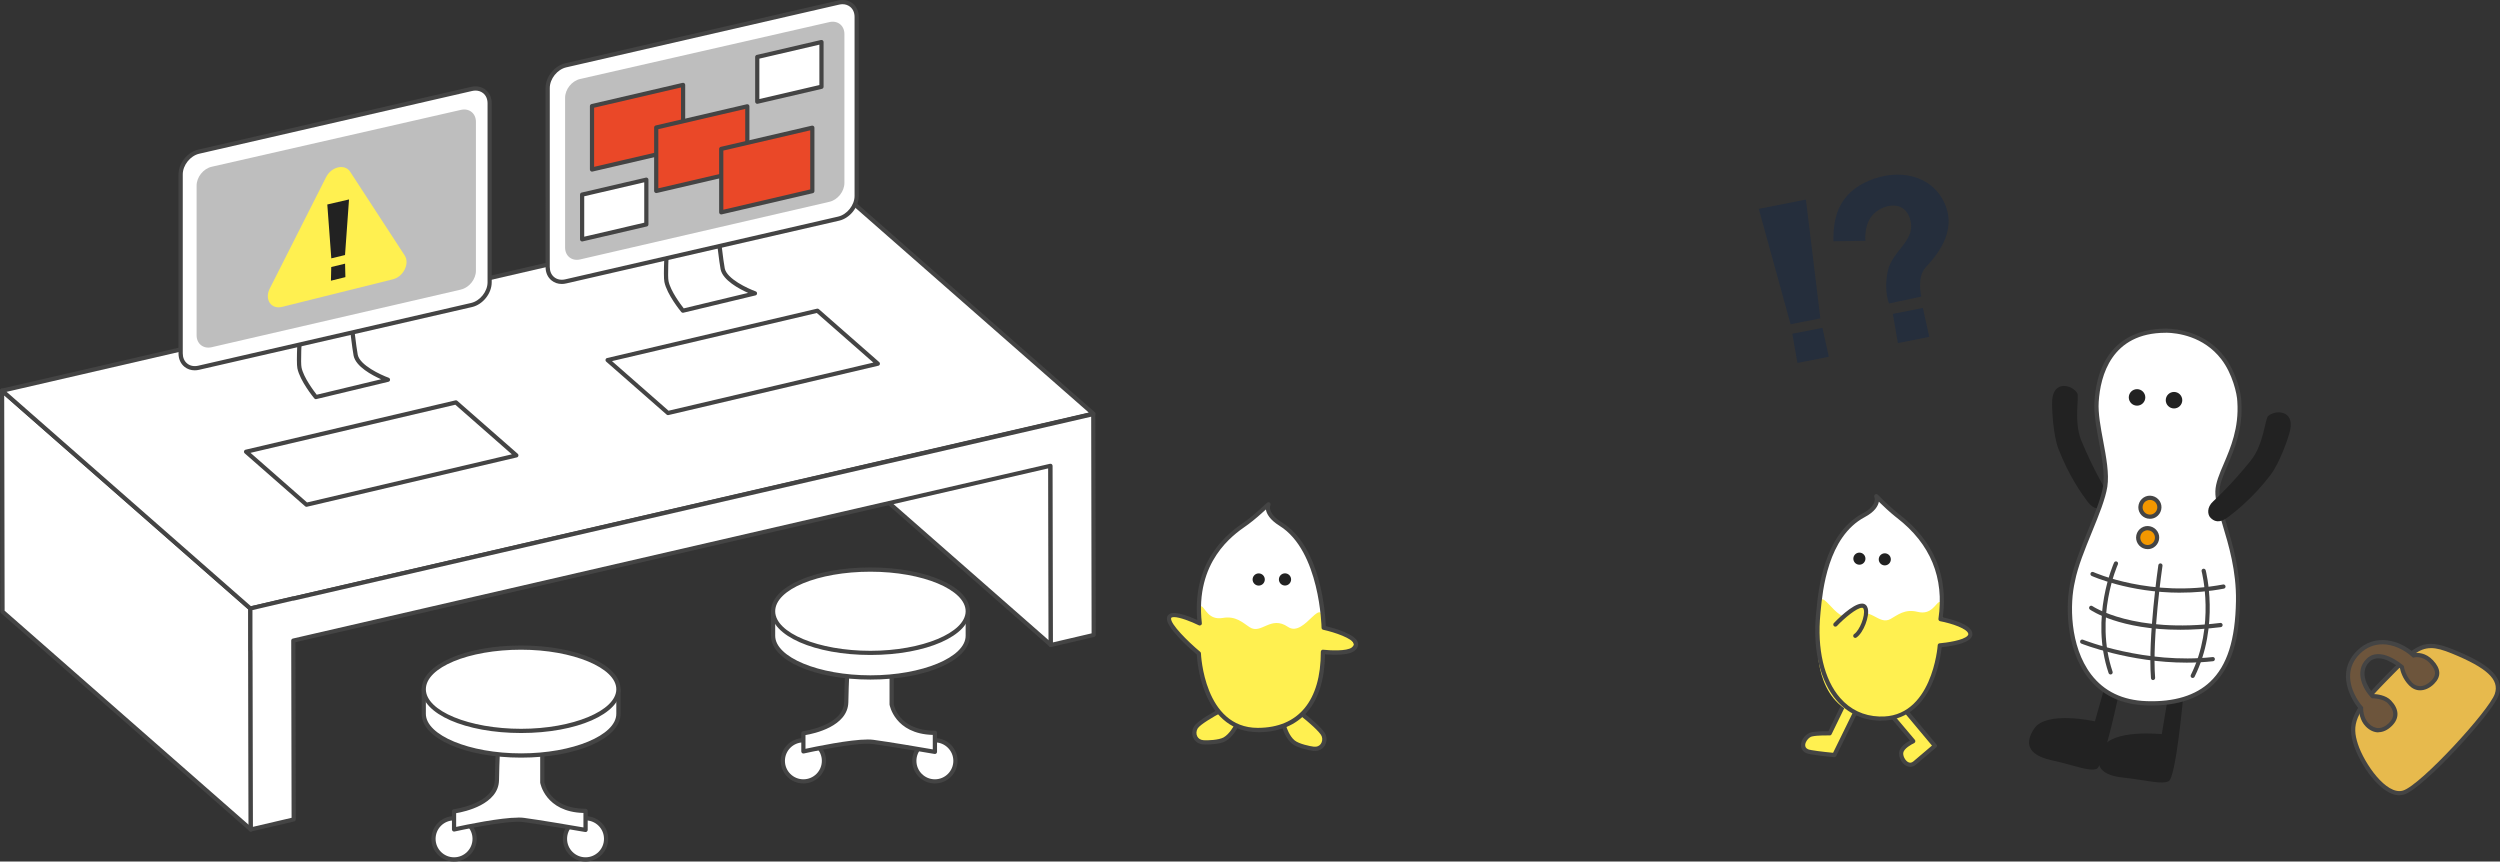 <?xml version="1.0" encoding="UTF-8"?>
<svg id="_レイヤー_2" data-name="レイヤー 2" xmlns="http://www.w3.org/2000/svg" viewBox="0 0 475.33 163.8">
  <rect x="0" y="0" width="475.33" height="163.8" fill="#333333" stroke="none"/>
  <defs>
    <style>
      .cls-1 {
        fill: #444;
      }

      .cls-2 {
        fill: #444;
      }

      .cls-3 {
        fill: #fff050;
      }

      .cls-4 {
        fill: #e7ba4d;
      }

      .cls-5 {
        fill: #f39700;
      }

      .cls-6 {
        fill: #bebebe;
      }

      .cls-7 {
        fill: #fff;
      }

      .cls-8 {
        fill: #222;
      }

      .cls-9 {
        fill: #252e3c;
      }

      .cls-10 {
        fill: #6d553c;
      }

      .cls-11 {
        fill: #ea4828;
      }

      .cls-12 {
        fill: #222;
      }
    </style>
  </defs>
  <g id="_小物_建物" data-name="小物・建物">
    <g>
      <g>
        <polygon class="cls-7" points="47.69 157.7 47.6 115.69 .4 74.28 .48 116.3 47.69 157.7"/>
        <path class="cls-2" d="M47.69,158.11c-.1,0-.19-.03-.26-.1L.22,116.6c-.09-.08-.14-.19-.14-.3L0,74.28c0-.16.09-.3.23-.37s.31-.04.43.06l47.2,41.41c.09.08.14.19.14.3l.08,42.01c0,.16-.09.3-.23.37-.05.02-.11.04-.17.04ZM.88,116.11l46.4,40.71-.08-40.95L.8,75.17l.08,40.95Z"/>
      </g>
      <g>
        <polygon class="cls-7" points="199.8 122.62 199.71 80.61 152.51 39.2 152.6 81.21 199.8 122.62"/>
        <path class="cls-2" d="M199.8,123.02c-.09,0-.19-.03-.26-.1l-47.2-41.41c-.09-.08-.14-.19-.14-.3l-.08-42.01c0-.16.09-.3.23-.37.14-.07.31-.04.43.06l47.2,41.41c.09.08.14.19.14.3l.08,42.01c0,.16-.09.3-.24.37-.05.02-.11.04-.17.04ZM153,81.03l46.4,40.71-.08-40.95-46.4-40.71.08,40.95Z"/>
      </g>
      <g>
        <polygon class="cls-7" points="207.86 78.65 47.6 115.69 .4 74.28 160.66 37.24 207.86 78.65"/>
        <path class="cls-2" d="M47.6,116.09c-.1,0-.19-.04-.26-.1L.14,74.58c-.11-.1-.16-.25-.12-.4s.15-.26.3-.29l160.26-37.04c.13-.03.26,0,.35.09l47.2,41.41c.11.1.16.25.12.4-.04.15-.15.26-.3.29L47.69,116.08s-.06.01-.09.01ZM1.25,74.5l46.46,40.76,159.3-36.82-46.46-40.76L1.25,74.5Z"/>
      </g>
      <g>
        <polygon class="cls-7" points="98.17 86.58 58.27 95.96 46.78 85.89 86.67 76.51 98.17 86.58"/>
        <path class="cls-2" d="M58.27,96.36c-.1,0-.19-.04-.26-.1l-11.49-10.07c-.11-.1-.16-.25-.12-.4s.15-.26.3-.29l39.9-9.38c.13-.03.26,0,.35.09l11.49,10.07c.11.1.16.25.12.4s-.15.26-.3.29l-39.9,9.38s-.06.01-.09.01ZM47.63,86.1l10.75,9.43,38.94-9.15-10.75-9.43-38.94,9.15Z"/>
      </g>
      <g>
        <polygon class="cls-7" points="166.9 69.15 127.01 78.53 115.51 68.45 155.42 59.07 166.9 69.15"/>
        <path class="cls-2" d="M127.01,78.93c-.1,0-.19-.04-.26-.1l-11.49-10.07c-.11-.1-.16-.25-.12-.4s.15-.26.3-.29l39.9-9.38c.13-.03.26,0,.35.09l11.48,10.07c.11.1.16.25.12.4s-.15.26-.3.29l-39.9,9.38s-.06.01-.09.01ZM116.36,68.66l10.75,9.43,38.94-9.15-10.75-9.43-38.95,9.15Z"/>
      </g>
      <g>
        <path class="cls-7" d="M73.77,72.21s-5.6-2.01-6.14-4.67c-.54-2.65-2.45-21.07-2.45-21.07l-7.05,1.61s-1.67,19.51-1.19,21.86c.48,2.35,3.13,5.55,3.13,5.55l13.7-3.29Z"/>
        <path class="cls-2" d="M60.07,75.9c-.12,0-.23-.05-.31-.15-.11-.13-2.73-3.31-3.22-5.73-.48-2.38,1.12-21.18,1.19-21.98.01-.17.14-.32.31-.36l7.05-1.61c.11-.03.23,0,.32.06.09.07.15.17.17.28.02.18,1.91,18.43,2.44,21.04.4,1.99,4.38,3.83,5.88,4.37.17.06.27.22.26.4,0,.18-.13.33-.31.37l-13.7,3.29s-.06.01-.09.01ZM58.51,48.41c-.58,6.81-1.54,19.67-1.18,21.46.39,1.9,2.33,4.46,2.89,5.18l12.24-2.94c-1.73-.77-4.81-2.41-5.23-4.49-.49-2.44-2.1-17.76-2.41-20.66l-6.33,1.45Z"/>
      </g>
      <g>
        <path class="cls-7" d="M89.67,57.99c1.88-.43,3.43-2.37,3.43-4.31V19.64c0-1.94-1.54-3.16-3.43-2.73l-51.89,11.93c-1.89.43-3.43,2.37-3.43,4.31v34.04c0,1.94,1.54,3.16,3.43,2.73l51.89-11.93Z"/>
        <g>
          <path class="cls-7" d="M89.67,57.99c1.88-.43,3.43-2.37,3.43-4.31V19.64c0-1.94-1.54-3.16-3.43-2.73l-51.89,11.93c-1.89.43-3.43,2.37-3.43,4.31v34.04c0,1.94,1.54,3.16,3.43,2.73l51.89-11.93Z"/>
          <path class="cls-2" d="M37.02,70.41c-.72,0-1.38-.22-1.92-.65-.75-.59-1.16-1.51-1.16-2.57v-34.04c0-2.12,1.68-4.22,3.74-4.7l51.89-11.93c1.03-.24,2.01-.04,2.76.55s1.16,1.51,1.16,2.57v34.04c0,2.12-1.68,4.22-3.74,4.7l-51.89,11.93c-.29.07-.57.1-.84.1ZM90.42,17.22c-.21,0-.43.03-.66.08l-51.89,11.93c-1.69.39-3.12,2.18-3.12,3.92v34.04c0,.81.3,1.5.86,1.94.55.44,1.29.58,2.08.4l51.89-11.93h0c1.69-.39,3.12-2.18,3.12-3.92V19.64c0-.81-.3-1.5-.86-1.94-.4-.31-.89-.48-1.43-.48Z"/>
        </g>
      </g>
      <path class="cls-6" d="M87.64,55.05c1.57-.36,2.85-1.97,2.85-3.58v-28.31c0-1.61-1.28-2.63-2.85-2.27l-47.41,10.82c-1.57.36-2.85,1.97-2.85,3.58v28.46c0,1.61,1.28,2.63,2.85,2.27l47.41-10.96Z"/>
      <g>
        <g>
          <path class="cls-7" d="M143.55,55.78s-5.6-2.01-6.14-4.67c-.54-2.65-2.45-21.07-2.45-21.07l-7.05,1.61s-1.67,19.51-1.19,21.86c.48,2.35,3.13,5.55,3.13,5.55l13.7-3.29Z"/>
          <path class="cls-2" d="M129.85,59.47c-.12,0-.23-.05-.31-.14-.11-.13-2.73-3.31-3.22-5.73-.48-2.38,1.12-21.18,1.19-21.98.01-.17.14-.32.31-.36l7.05-1.61c.11-.03.23,0,.32.06.09.07.15.17.17.28.02.18,1.91,18.43,2.44,21.04.4,1.99,4.38,3.83,5.88,4.37.17.06.27.22.26.4,0,.18-.13.33-.31.37l-13.7,3.29s-.06.01-.09.01ZM128.29,31.99c-.58,6.81-1.54,19.67-1.18,21.46.39,1.9,2.33,4.46,2.89,5.18l12.24-2.94c-1.73-.77-4.81-2.42-5.23-4.49-.49-2.44-2.1-17.76-2.41-20.66l-6.33,1.45Z"/>
        </g>
        <g>
          <path class="cls-7" d="M159.45,41.57c1.88-.43,3.43-2.37,3.43-4.31V3.22c0-1.94-1.54-3.16-3.43-2.73l-51.89,11.93c-1.88.43-3.43,2.37-3.43,4.31v34.04c0,1.94,1.54,3.16,3.43,2.73l51.89-11.93Z"/>
          <path class="cls-2" d="M106.81,53.99c-.72,0-1.38-.22-1.92-.65-.75-.59-1.16-1.51-1.16-2.57V16.73c0-2.12,1.68-4.22,3.74-4.7L159.36.1c1.03-.24,2.01-.04,2.76.55.75.6,1.16,1.51,1.16,2.57v34.04c0,2.12-1.68,4.22-3.74,4.7l-51.89,11.93c-.29.07-.57.1-.84.1ZM160.2.8c-.21,0-.43.03-.66.08l-51.89,11.93c-1.69.39-3.12,2.18-3.12,3.92v34.04c0,.81.3,1.5.86,1.94.55.44,1.29.58,2.08.4l51.89-11.93h0c1.69-.39,3.12-2.18,3.12-3.92V3.22c0-.81-.3-1.5-.86-1.94-.4-.31-.89-.48-1.42-.48Z"/>
        </g>
      </g>
      <g>
        <polygon class="cls-7" points="199.8 122.62 207.95 120.71 207.86 78.7 55.75 113.81 55.75 113.78 47.6 115.69 47.6 123.67 47.62 123.67 47.69 157.7 55.83 155.8 55.77 121.79 199.73 88.55 199.8 122.62"/>
        <path class="cls-2" d="M47.69,158.11c-.09,0-.18-.03-.25-.09-.1-.08-.15-.19-.15-.31l-.07-33.93s-.02-.07-.02-.11v-7.98c0-.19.13-.35.31-.39l8.15-1.91s.1-.01.15,0l151.96-35.08c.12-.03.24,0,.34.08.09.08.15.19.15.31l.08,42.01c0,.19-.13.35-.31.39l-8.15,1.91c-.12.03-.24,0-.34-.08s-.15-.19-.15-.31l-.07-33.57L56.17,122.1l.07,33.69c0,.19-.13.35-.31.39l-8.15,1.91s-.06.01-.09.01ZM48,123.56s.02.07.02.11l.07,33.54,7.35-1.72-.07-33.69c0-.19.13-.35.31-.39l143.96-33.23c.12-.03.24,0,.34.08.09.08.15.19.15.31l.07,33.57,7.35-1.72-.08-41.19L55.84,114.2s-.1.01-.15,0l-7.69,1.8v7.55Z"/>
      </g>
      <g>
        <g>
          <path class="cls-7" d="M90.24,159.49c0,2.16-1.75,3.91-3.91,3.91s-3.91-1.75-3.91-3.91,1.75-3.91,3.91-3.91,3.91,1.75,3.91,3.91Z"/>
          <path class="cls-2" d="M86.33,163.8c-2.38,0-4.31-1.93-4.31-4.31s1.93-4.31,4.31-4.31,4.31,1.93,4.31,4.31-1.93,4.31-4.31,4.31ZM86.33,155.98c-1.94,0-3.51,1.57-3.51,3.51s1.57,3.51,3.51,3.51,3.51-1.57,3.51-3.51-1.57-3.51-3.51-3.51Z"/>
        </g>
        <g>
          <path class="cls-7" d="M115.24,159.49c0,2.16-1.75,3.91-3.91,3.91s-3.91-1.75-3.91-3.91,1.75-3.91,3.91-3.91,3.91,1.75,3.91,3.91Z"/>
          <path class="cls-2" d="M111.33,163.8c-2.38,0-4.31-1.93-4.31-4.31s1.93-4.31,4.31-4.31,4.31,1.93,4.31,4.31-1.93,4.31-4.31,4.31ZM111.33,155.98c-1.94,0-3.51,1.57-3.51,3.51s1.57,3.51,3.51,3.51,3.51-1.57,3.51-3.51-1.57-3.51-3.51-3.51Z"/>
        </g>
        <g>
          <path class="cls-7" d="M86.33,154.26s8.07-1.04,8.15-5.95c.08-4.9.35-8.28.35-8.28h8.28v8.71s.86,5.43,8.23,5.43v3.62s-8.49-1.46-11.76-1.9c-3.28-.43-13.23,1.81-13.23,1.81v-3.45Z"/>
          <path class="cls-2" d="M111.33,158.19s-.05,0-.07,0c-.08-.01-8.52-1.47-11.75-1.89-3.17-.42-12.99,1.78-13.09,1.8-.12.02-.24,0-.34-.08-.09-.08-.15-.19-.15-.31v-3.45c0-.2.15-.37.35-.4.08,0,7.73-1.06,7.8-5.56.08-4.86.34-8.27.35-8.3.02-.21.19-.37.4-.37h8.28c.22,0,.4.18.4.4v8.71c.03.14.91,5.03,7.83,5.03.22,0,.4.18.4.4v3.62c0,.12-.05.23-.14.31-.07.06-.16.09-.26.09ZM98.56,155.44c.4,0,.75.02,1.06.06,2.8.37,9.48,1.5,11.31,1.82v-2.75c-7.26-.2-8.22-5.71-8.22-5.76v-8.37h-7.51c-.07,1-.26,3.97-.32,7.88-.07,4.64-6.54,6.02-8.15,6.29v2.61c1.85-.4,8.39-1.77,11.83-1.77Z"/>
        </g>
        <g>
          <path class="cls-7" d="M113.99,131.05c-3.37-1.96-8.78-3.24-14.91-3.24s-11.54,1.28-14.91,3.24h-3.6v4.68c0,4.37,8.28,7.92,18.51,7.92s18.5-3.55,18.5-7.92v-4.68h-3.59Z"/>
          <path class="cls-2" d="M99.08,144.05c-10.6,0-18.91-3.65-18.91-8.32v-4.67c0-.22.18-.4.4-.4h3.49c3.59-2.06,9.06-3.24,15.02-3.24s11.42,1.18,15.02,3.24h3.49c.22,0,.4.18.4.4v4.67c0,4.67-8.3,8.32-18.9,8.32ZM80.97,131.45v4.27c0,4.08,8.29,7.52,18.11,7.52s18.1-3.44,18.1-7.52v-4.27h-3.19c-.07,0-.14-.02-.2-.05-3.42-2-8.92-3.19-14.71-3.19s-11.29,1.19-14.71,3.19c-.06.04-.13.05-.2.05h-3.2Z"/>
        </g>
        <g>
          <path class="cls-7" d="M117.58,131.05c0,4.37-8.28,7.92-18.5,7.92s-18.51-3.55-18.51-7.92,8.28-7.92,18.51-7.92,18.5,3.54,18.5,7.92Z"/>
          <path class="cls-2" d="M99.08,139.37c-10.6,0-18.91-3.65-18.91-8.32s8.3-8.32,18.91-8.32,18.9,3.65,18.9,8.32-8.3,8.32-18.9,8.32ZM99.08,123.53c-9.98,0-18.11,3.37-18.11,7.52s8.29,7.52,18.11,7.52,18.1-3.44,18.1-7.52-8.29-7.52-18.1-7.52Z"/>
        </g>
      </g>
      <g>
        <g>
          <path class="cls-7" d="M156.66,144.65c0,2.16-1.75,3.91-3.91,3.91s-3.91-1.75-3.91-3.91,1.75-3.91,3.91-3.91,3.91,1.75,3.91,3.91Z"/>
          <path class="cls-2" d="M152.75,148.96c-2.38,0-4.31-1.93-4.31-4.31s1.93-4.31,4.31-4.31,4.31,1.93,4.31,4.31-1.93,4.31-4.31,4.31ZM152.75,141.15c-1.93,0-3.51,1.57-3.51,3.51s1.57,3.51,3.51,3.51,3.51-1.57,3.51-3.51-1.58-3.51-3.51-3.51Z"/>
        </g>
        <g>
          <path class="cls-7" d="M181.66,144.65c0,2.16-1.75,3.91-3.91,3.91s-3.91-1.75-3.91-3.91,1.75-3.91,3.91-3.91,3.91,1.75,3.91,3.91Z"/>
          <path class="cls-2" d="M177.75,148.96c-2.38,0-4.31-1.93-4.31-4.31s1.93-4.31,4.31-4.31,4.31,1.93,4.31,4.31-1.93,4.31-4.31,4.31ZM177.75,141.15c-1.93,0-3.51,1.57-3.51,3.51s1.57,3.51,3.51,3.51,3.51-1.57,3.51-3.51-1.58-3.51-3.51-3.51Z"/>
        </g>
        <g>
          <path class="cls-7" d="M152.75,139.42s8.07-1.04,8.15-5.95c.08-4.9.35-8.28.35-8.28h8.28v8.71s.86,5.43,8.23,5.43v3.62s-8.49-1.46-11.76-1.9c-3.28-.43-13.24,1.81-13.24,1.81v-3.45Z"/>
          <path class="cls-2" d="M177.75,143.35s-.05,0-.07,0c-.08-.01-8.52-1.47-11.74-1.89-3.18-.42-13,1.78-13.1,1.8-.12.02-.24,0-.34-.08-.09-.08-.15-.19-.15-.31v-3.45c0-.2.15-.37.35-.4.08,0,7.73-1.06,7.8-5.56.08-4.86.35-8.27.35-8.3.02-.21.19-.37.4-.37h8.28c.22,0,.4.18.4.4v8.71c.03.14.91,5.03,7.83,5.03.22,0,.4.18.4.4v3.62c0,.12-.05.23-.14.31-.07.06-.16.09-.26.09ZM164.98,140.6c.4,0,.75.02,1.06.06,2.8.37,9.48,1.5,11.31,1.82v-2.75c-7.26-.2-8.21-5.71-8.22-5.76v-8.37h-7.51c-.07,1-.25,3.97-.32,7.88-.07,4.64-6.54,6.01-8.15,6.28v2.61c1.85-.4,8.39-1.77,11.83-1.77Z"/>
        </g>
        <g>
          <path class="cls-7" d="M180.41,116.21c-3.37-1.96-8.79-3.24-14.91-3.24s-11.54,1.28-14.91,3.24h-3.6v4.68c0,4.37,8.28,7.92,18.51,7.92s18.5-3.55,18.5-7.92v-4.68h-3.59Z"/>
          <path class="cls-2" d="M165.5,129.21c-10.6,0-18.91-3.65-18.91-8.32v-4.67c0-.22.18-.4.4-.4h3.49c3.6-2.06,9.06-3.24,15.02-3.24s11.42,1.18,15.02,3.24h3.48c.22,0,.4.18.4.4v4.67c0,4.66-8.3,8.32-18.9,8.32ZM147.39,116.61v4.27c0,4.08,8.29,7.52,18.11,7.52s18.1-3.44,18.1-7.52v-4.27h-3.19c-.07,0-.14-.02-.2-.05-3.43-2-8.93-3.19-14.71-3.19s-11.28,1.19-14.71,3.19c-.06.04-.13.05-.2.05h-3.2Z"/>
        </g>
        <g>
          <path class="cls-7" d="M184,116.21c0,4.37-8.28,7.92-18.5,7.92s-18.51-3.55-18.51-7.92,8.28-7.92,18.51-7.92,18.5,3.54,18.5,7.92Z"/>
          <path class="cls-2" d="M165.5,124.53c-10.6,0-18.91-3.65-18.91-8.32s8.31-8.32,18.91-8.32,18.9,3.65,18.9,8.32-8.3,8.32-18.9,8.32ZM165.5,108.7c-9.98,0-18.11,3.37-18.11,7.52s8.29,7.52,18.11,7.52,18.1-3.44,18.1-7.52-8.12-7.52-18.1-7.52Z"/>
        </g>
      </g>
      <path class="cls-6" d="M157.7,38.37c1.57-.36,2.85-1.97,2.85-3.58V6.47c0-1.61-1.28-2.63-2.85-2.27l-47.41,10.82c-1.57.36-2.85,1.97-2.85,3.58v28.46c0,1.61,1.28,2.63,2.85,2.27l47.41-10.96Z"/>
      <g>
        <path class="cls-3" d="M62,33.68l-10.71,21.18c-1.05,2.07.26,4.01,2.34,3.49l21.09-5.25c1.98-.49,3.22-3,2.23-4.52l-10.38-15.93c-1.01-1.55-3.55-.99-4.57,1.03Z"/>
        <polygon class="cls-8" points="65.67 52.69 62.92 53.37 62.98 50.77 65.61 50.13 65.67 52.69"/>
        <polygon class="cls-8" points="66.36 37.92 62.23 38.88 62.99 49.12 65.6 48.49 66.36 37.92"/>
      </g>
      <g>
        <polygon class="cls-11" points="129.88 28.19 112.56 32.23 112.56 20.17 129.88 16.13 129.88 28.19"/>
        <path class="cls-1" d="M112.56,32.63c-.09,0-.18-.03-.25-.09-.1-.08-.15-.19-.15-.31v-12.06c0-.19.13-.35.31-.39l17.32-4.03c.12-.03.24,0,.34.08s.15.19.15.31v12.06c0,.19-.13.35-.31.39l-17.32,4.03s-.06.01-.09.01ZM112.96,20.48v11.24l16.52-3.85v-11.24l-16.52,3.85ZM129.88,28.2h0,0Z"/>
      </g>
      <g>
        <polygon class="cls-11" points="142.09 32.27 124.77 36.3 124.77 24.24 142.09 20.2 142.09 32.27"/>
        <path class="cls-1" d="M124.77,36.7c-.09,0-.18-.03-.25-.09-.1-.08-.15-.19-.15-.31v-12.06c0-.19.13-.35.31-.39l17.32-4.03c.12-.03.24,0,.34.08.1.08.15.19.15.31v12.06c0,.19-.13.35-.31.39l-17.32,4.04s-.06.01-.09.01ZM125.17,24.56v11.24l16.52-3.85v-11.24l-16.52,3.85ZM142.09,32.27h0,0Z"/>
      </g>
      <g>
        <polygon class="cls-7" points="156.19 16.5 143.98 19.34 143.98 10.84 156.19 7.99 156.19 16.5"/>
        <path class="cls-2" d="M143.98,19.74c-.09,0-.18-.03-.25-.09-.1-.08-.15-.19-.15-.31v-8.51c0-.19.13-.35.31-.39l12.21-2.84c.12-.03.24,0,.34.08.1.08.15.19.15.31v8.51c0,.19-.13.35-.31.39l-12.21,2.84s-.06.01-.09.01ZM144.38,11.15v7.68l11.41-2.66v-7.68l-11.41,2.66ZM156.19,16.5h0,0Z"/>
      </g>
      <g>
        <polygon class="cls-7" points="122.9 42.67 110.68 45.51 110.68 37.01 122.9 34.16 122.9 42.67"/>
        <path class="cls-2" d="M110.68,45.91c-.09,0-.18-.03-.25-.09-.1-.08-.15-.19-.15-.31v-8.51c0-.19.13-.35.31-.39l12.21-2.84c.12-.03.24,0,.34.08.1.08.15.19.15.31v8.51c0,.19-.13.35-.31.39l-12.21,2.84s-.06.01-.09.01ZM111.08,37.32v7.68l11.41-2.66v-7.68l-11.41,2.66ZM122.9,42.67h0,0Z"/>
      </g>
      <g>
        <polygon class="cls-11" points="154.45 36.34 137.13 40.37 137.13 28.31 154.45 24.27 154.45 36.34"/>
        <path class="cls-1" d="M137.13,40.77c-.09,0-.18-.03-.25-.09-.1-.08-.15-.19-.15-.31v-12.06c0-.19.13-.35.31-.39l17.32-4.03c.12-.03.24,0,.34.08.1.08.15.19.15.31v12.06c0,.19-.13.35-.31.39l-17.32,4.03s-.06.01-.09.01ZM137.53,28.63v11.24l16.52-3.85v-11.24l-16.52,3.85ZM154.45,36.34h0,0Z"/>
      </g>
    </g>
    <g>
      <g>
        <path class="cls-4" d="M453.32,129.34c6-6.08,7.04-7.89,12.98-5.46,5.94,2.43,9.54,4.8,8.42,8.17-1.12,3.37-14.33,17.63-17.72,18.66-3.42,1.04-7.83-5.27-9.06-9.08-1.24-3.81-.61-6.19,5.39-12.28Z"/>
        <path class="cls-1" d="M456.2,151.21c-3.62,0-7.52-5.99-8.65-9.48-1.28-3.95-.65-6.47,5.48-12.68h0c.48-.49.93-.94,1.35-1.38,4.89-5,6.36-6.51,12.07-4.18,5.27,2.16,9.97,4.7,8.65,8.66-1.12,3.36-14.37,17.81-17.99,18.91-.3.09-.61.13-.91.13ZM462.19,123.23c-2.34,0-3.92,1.62-7.23,5.01-.42.43-.87.89-1.35,1.38h0c-5.89,5.97-6.49,8.2-5.29,11.87,1.16,3.57,5.39,9.79,8.57,8.82,3.37-1.03,16.41-15.24,17.46-18.4.9-2.7-1.47-4.92-8.19-7.67-1.64-.67-2.88-1.02-3.96-1.02Z"/>
      </g>
      <g>
        <path class="cls-10" d="M448.9,134.62c-.55-.55-4.95-6.14-.5-10.58,3.25-3.24,7.76-1.92,10.51.59,0,0,1.81-.49,3.4,1.23,1.59,1.72,1.19,2.92.19,3.92-1,1-2.73,1.74-4.16.31s-1.67-3.22-1.67-3.22c0,0-4.09-3.63-6.46-1.27-2.37,2.37-.18,5.69.92,6.8,0,0,2.12-.02,3.19,1.12,1.07,1.13,1.73,2.69.19,4.23-1.54,1.54-3.16,1.38-4.43.12-1.27-1.26-1.19-3.24-1.19-3.24Z"/>
        <path class="cls-1" d="M452.22,139.25c-.83,0-1.66-.37-2.4-1.11-1.16-1.16-1.3-2.83-1.31-3.37-.66-.74-2.48-3.33-2.47-6.21,0-1.81.7-3.43,2.09-4.82,3.37-3.36,7.98-2.14,10.91.44.58-.09,2.15-.14,3.57,1.38,1.51,1.62,1.57,3.09.18,4.47-.78.78-1.74,1.22-2.65,1.22h0c-.77,0-1.47-.31-2.08-.92-1.28-1.28-1.66-2.8-1.75-3.29-.63-.52-3.93-3.07-5.81-1.2-2.08,2.08-.16,5.07.81,6.12.56.02,2.31.18,3.31,1.24,1.56,1.65,1.62,3.35.18,4.79-.82.82-1.71,1.23-2.59,1.23ZM452.96,122.51c-1.5,0-2.99.53-4.28,1.81-1.23,1.23-1.85,2.66-1.85,4.25,0,3.15,2.33,5.74,2.36,5.76l.12.12v.17s-.05,1.83,1.07,2.94c1.21,1.2,2.58,1.16,3.86-.12,1.12-1.12,1.05-2.35-.2-3.68-.94-.99-2.91-.99-2.9-.99h-.17s-.12-.12-.12-.12c-1.6-1.6-3.27-5.02-.92-7.36,2.6-2.6,6.83,1.09,7.01,1.25l.11.1.02.15s.24,1.67,1.55,2.99c.45.45.96.68,1.51.68h0c.69,0,1.47-.37,2.08-.99.79-.79,1.3-1.74-.2-3.36-1.41-1.52-2.98-1.12-3-1.11l-.21.06-.16-.15c-1.54-1.41-3.62-2.41-5.68-2.41Z"/>
      </g>
    </g>
  </g>
  <g id="_キャラクター" data-name="キャラクター">
    <g>
      <g>
        <path class="cls-3" d="M234.97,138.18s-.86,1.67-2.12,2.38c-1.04.59-3.41.64-4.06.58-1.62-.14-2.09-1.75-1.4-2.85s4.71-3.2,4.71-3.2"/>
        <path class="cls-1" d="M229.31,141.56c-.24,0-.43,0-.55-.02-.83-.07-1.5-.5-1.84-1.18-.36-.71-.31-1.58.13-2.28.72-1.16,4.44-3.12,4.86-3.35.2-.1.44-.03.54.17s.03.44-.17.54c-1.58.83-4.1,2.32-4.56,3.06-.28.46-.32,1.04-.09,1.5.21.43.64.69,1.19.74.69.06,2.92-.02,3.82-.53,1.13-.64,1.95-2.2,1.96-2.21.1-.2.35-.27.54-.17.2.1.27.34.17.54-.04.07-.93,1.78-2.27,2.54-.93.53-2.75.65-3.74.65Z"/>
      </g>
      <g>
        <path class="cls-3" d="M244.23,138.36s.55,1.79,1.66,2.71c.92.76,3.24,1.23,3.89,1.29,1.61.15,2.36-1.35,1.89-2.55-.48-1.2-4.07-3.98-4.07-3.98"/>
        <path class="cls-1" d="M250,142.78c-.08,0-.17,0-.25-.01-.61-.06-3.08-.53-4.11-1.38-1.19-.99-1.76-2.83-1.79-2.9-.07-.21.05-.43.26-.5.21-.07.44.05.5.26,0,.02.53,1.69,1.54,2.52.8.67,2.98,1.13,3.67,1.2.56.06,1.02-.13,1.3-.52.3-.41.37-.99.17-1.49-.32-.8-2.59-2.76-3.94-3.82-.17-.14-.21-.39-.07-.56.14-.18.39-.21.56-.07.38.29,3.69,2.89,4.2,4.15.31.76.2,1.63-.27,2.27-.41.55-1.04.85-1.77.85Z"/>
      </g>
      <path class="cls-7" d="M241.18,95.87s-2.3,2.19-4.07,3.5c-1.78,1.31-10.58,6.99-9.13,19.8,0,0,1.67,3.02,12.41,3,8.66-.02,11.27-3.19,11.27-3.19,0,0-.19-14.37-8.16-19.34-3.24-2.02-2.33-3.77-2.33-3.77Z"/>
      <path class="cls-3" d="M228.46,115.29c.69.28,1.3,2.68,4.03,2.2,2.49-.43,3.79.9,5.1,1.76,2.24,1.46,3.98-2.32,7.29-.06,3.31,2.26,6.77-7.26,6.68.01,0,0,6.31,1.65,5.84,3.62-.68,2.87-5.89.53-5.87,1.1.24,7.08-2.8,14.27-11.04,14.91-8.24.64-11.89-6.55-12.64-14.62-.08-.82-6.05-4.38-5.3-7.11.26-.96,5.56,1.41,5.56,1.41,0,0-.22-3.47.35-3.24Z"/>
      <path class="cls-1" d="M239.14,139.2c-4.56,0-8.01-2.6-9.99-7.51-1.31-3.25-1.56-6.45-1.6-7.24-1.26-1.07-5.92-5.16-5.68-6.97.04-.34.23-.6.52-.76,1.1-.59,3.89.54,5.25,1.16-1.01-11.68,6.33-16.8,8.78-18.5.17-.12.33-.23.44-.31,1.74-1.28,4.01-3.45,4.04-3.47.14-.13.36-.15.52-.03.15.12.2.33.12.5-.03.07-.65,1.49,2.18,3.25,7.51,4.68,8.27,17.49,8.35,19.73,1.45.34,5.72,1.48,6.13,3.18.09.37.04.93-.66,1.51-1.17.95-4.38.77-5.61.66-.13,9.54-4.65,14.8-12.76,14.82h-.03ZM223.22,117.33c-.19,0-.34.03-.45.08-.07.04-.1.08-.11.16-.14,1.07,3.15,4.37,5.54,6.37.09.07.14.18.14.29,0,.14.59,14.16,10.8,14.16h.03c7.72-.02,11.97-5.16,11.96-14.46,0-.11.05-.22.13-.3.08-.08.2-.12.31-.1,1.2.14,4.51.33,5.45-.43.47-.38.41-.62.39-.7-.24-1-3.55-2.16-5.83-2.66-.18-.04-.31-.2-.31-.38,0-.15-.29-14.59-7.98-19.38-1.89-1.18-2.47-2.31-2.6-3.11-.83.76-2.19,1.97-3.35,2.82-.12.09-.28.2-.46.33-2.4,1.67-9.7,6.76-8.37,18.47.02.15-.05.29-.17.37-.12.08-.28.1-.41.03-1.45-.72-3.65-1.56-4.72-1.56ZM241.18,95.87h0,0Z"/>
      <circle class="cls-8" cx="244.32" cy="110.17" r="1.16"/>
      <circle class="cls-8" cx="239.32" cy="110.18" r="1.16"/>
    </g>
    <g>
      <g>
        <path class="cls-9" d="M348.59,45.87l6.09-.08s-.43-3.61,1.97-5.48,5.93-1.88,6.65,1.88c.72,3.75-3.59,5.55-4.38,9.39-.79,3.84.25,6.12.25,6.12l6.13-1.31s-.9-3.67.83-5.56,6.1-6.59,3.62-12.13c-2.48-5.55-8.9-6.69-14.4-4.35-5.5,2.34-6.86,6.61-6.76,11.53Z"/>
        <polygon class="cls-9" points="347.72 67.83 341.75 69.01 340.78 63.46 346.5 62.33 347.72 67.83"/>
        <polygon class="cls-9" points="366.82 64.05 360.85 65.23 359.89 59.68 365.6 58.55 366.82 64.05"/>
        <polygon class="cls-9" points="343.36 37.94 334.4 39.71 340.45 61.65 346.11 60.53 343.36 37.94"/>
      </g>
      <g>
        <g>
          <path class="cls-3" d="M350.82,133.39l-2.94,6.04s-2.32-.07-3.48.21c-1.16.28-2.44,2.39-.81,3.18.66.32,5.17.74,5.17.74l4.1-8.34"/>
          <path class="cls-2" d="M348.76,143.96s-.02,0-.04,0c-.77-.07-4.62-.44-5.31-.77-.7-.34-1.06-.96-.98-1.7.1-.97.98-2.01,1.88-2.23.98-.24,2.68-.24,3.33-.23l2.83-5.81c.1-.2.33-.28.53-.18.2.1.28.34.18.53l-2.94,6.04c-.07.14-.23.24-.37.22-.02,0-2.28-.06-3.37.2-.57.14-1.2.9-1.27,1.54-.04.4.13.7.54.89.39.19,2.92.5,4.76.67l3.97-8.09c.1-.2.33-.28.54-.18.2.1.28.34.18.54l-4.1,8.34c-.07.14-.21.22-.36.22Z"/>
        </g>
        <g>
          <path class="cls-3" d="M359.89,136.32l3.88,4.6s-2.07.92-2.28,2.09c-.21,1.18,1.19,3.2,2.57,2.03.56-.47,3.84-3.26,3.84-3.26l-6.84-8.18"/>
          <path class="cls-2" d="M363.2,145.8c-.28,0-.56-.08-.83-.23-.84-.49-1.44-1.71-1.27-2.62.18-1,1.36-1.78,2.04-2.15l-3.55-4.22c-.14-.17-.12-.42.05-.56s.42-.12.56.05l3.88,4.6c.08.1.11.22.08.35-.03.12-.11.22-.23.28-.49.22-1.91,1.01-2.05,1.8-.11.58.33,1.47.89,1.79.35.2.69.16,1.03-.13.45-.38,2.71-2.3,3.53-3l-6.59-7.88c-.14-.17-.12-.42.05-.56.17-.14.42-.12.56.05l6.84,8.18c.14.17.12.42-.05.56,0,0-3.28,2.79-3.84,3.26-.35.29-.73.44-1.12.44Z"/>
        </g>
        <path class="cls-7" d="M356.75,94.35s2.19,2.23,3.89,3.58c1.7,1.35,10.16,7.23,8.3,19.78,0,0-.58,3.95-11.15,3.56-8.51-.31-9.01-2.25-12.09-4.64,0,0,.62-14.04,8.63-18.65,3.25-1.87,2.42-3.63,2.42-3.63Z"/>
        <path class="cls-3" d="M368.72,114.46c-.7.23-1.48,2.54-4.13,1.87-2.42-.61-3.8.61-5.14,1.36-2.31,1.28-3.75-2.57-7.17-.59-3.42,1.98-6.46-7.65-6.58-.47-.01.82-.11,4.57-.12,5.24-.09,4.47.83,13.94,11,14.71,3.19.02,6.17-.63,8.57-3.65,1.39-1.74,2.77-4.98,3.47-9.67.19-1.24,6.59-1.25,5.99-2.78-.36-.91-5.62-3.2-5.62-3.2,0,0,.29-3.01-.28-2.83Z"/>
        <path class="cls-2" d="M357.69,137.03c-.14,0-.28,0-.43,0-3.17-.12-5.94-1.43-8.01-3.8-3.2-3.67-4.64-9.73-3.95-16.64l.05-.47c.38-3.98,1.41-14.56,8.79-18.5,2.89-1.54,2.27-3.04,2.24-3.11-.08-.18-.02-.39.14-.5.16-.11.37-.09.51.05.02.02,2.19,2.23,3.85,3.55l.27.21c6.52,5.05,9.29,11.63,8.23,19.56,1.47.31,5.46,1.3,5.63,3.06.03.32-.07.63-.3.9-.98,1.17-4.39,1.6-5.54,1.72-.1.99-.5,3.94-1.81,6.9-2.05,4.63-5.39,7.06-9.68,7.06ZM357.23,95.39c-.15.81-.76,1.91-2.7,2.94-7.01,3.74-8,14.01-8.37,17.87l-.04.47c-.67,6.69.7,12.53,3.75,16.03,1.94,2.23,4.45,3.42,7.44,3.53,10.06.41,11.11-13.41,11.11-13.55.01-.2.17-.36.37-.37,1.22-.1,4.56-.55,5.33-1.46.12-.14.12-.24.12-.31-.1-1-3.19-2.02-5.36-2.43-.21-.04-.35-.24-.32-.45,1.15-7.79-1.5-14.25-7.88-19.19l-.28-.22c-1.1-.87-2.37-2.08-3.17-2.86Z"/>
        <circle class="cls-12" cx="353.53" cy="106.22" r="1.15"/>
        <circle class="cls-12" cx="358.36" cy="106.35" r="1.15"/>
        <g>
          <path class="cls-3" d="M348.97,118.74s3.48-3.69,5.12-3.58c1.64.1.2,4.71-1.33,5.73"/>
          <path class="cls-1" d="M352.75,121.29c-.13,0-.26-.06-.33-.18-.12-.18-.07-.43.11-.55,1.05-.7,2.15-3.5,1.83-4.68-.08-.31-.22-.32-.3-.32-1-.06-3.51,2.09-4.8,3.46-.15.16-.41.17-.57.02-.16-.15-.17-.41-.02-.57.36-.38,3.56-3.71,5.35-3.71.03,0,.06,0,.08,0,.51.03.87.36,1.02.91.4,1.5-.83,4.67-2.16,5.55-.07.04-.15.07-.22.07Z"/>
        </g>
      </g>
    </g>
    <g>
      <path class="cls-12" d="M390.19,76.1c-.1,1.5.17,6.59,1.18,9.23,2,5.21,4.54,8.7,5.52,10.02,1.24,1.66,2.38,1.5,3.25.94.53-.34,1.21-1.58.26-3.09-.53-.86-2.62-4.49-4.64-9.35-1.55-3.73-.38-8.42-.81-9.11-.98-1.59-4.5-2.49-4.77,1.37Z"/>
      <path class="cls-12" d="M400.31,130.1l-2,7.05s-9.26-2.09-11.56,1.4c-1.74,2.64-1.39,4.94,3.29,5.99,4.6,1.03,7.15,2.17,8.58,1.65,1.43-.52,4.44-15.24,4.44-15.24"/>
      <path class="cls-12" d="M412.23,132.37l-1.21,7.22s-9.44-1.05-11.34,2.67c-1.44,2.82-.83,5.07,3.94,5.58,4.69.51,7.34,1.36,8.71.69s2.73-15.64,2.73-15.64"/>
      <g>
        <path class="cls-7" d="M394.11,110.44c-1.56,6.45-.75,22.79,14,23.28,14.75.49,17.24-9.87,17.39-19.43.15-9.56-4.03-16.91-3.91-20.87.12-3.96,4.73-8.83,4.17-17.04-.03-1.68-1.03-5.59-3.12-8.31-3.58-4.66-8.79-5.16-10.76-5.2-10.84-.05-12.94,8.63-13.26,13.52-.3,4.74,2.34,11.59,1.64,16.12-.7,4.53-5.06,12.35-6.15,17.93Z"/>
        <path class="cls-2" d="M409.08,134.14c-.32,0-.65,0-.98-.02-4.81-.16-8.57-1.97-11.17-5.39-4.26-5.61-4.25-14.05-3.21-18.37.56-2.85,1.94-6.23,3.27-9.5,1.3-3.19,2.53-6.2,2.87-8.41.36-2.35-.21-5.43-.77-8.41-.5-2.66-1.01-5.41-.87-7.67.78-12.06,8.79-13.89,13.57-13.89h.09c2.13.04,7.45.65,11.07,5.36,2.12,2.76,3.17,6.73,3.2,8.54.35,5.14-1.31,9-2.63,12.11-.8,1.88-1.5,3.51-1.54,4.95-.04,1.51.59,3.65,1.33,6.12,1.19,3.97,2.67,8.92,2.58,14.74-.07,4.8-.69,11.67-5.14,15.91-2.74,2.61-6.67,3.93-11.68,3.93ZM411.78,63.27c-10.36,0-12.44,8.23-12.75,13.14-.14,2.17.37,4.86.86,7.47.57,3.05,1.16,6.2.78,8.68-.36,2.29-1.6,5.35-2.92,8.58-1.32,3.24-2.69,6.59-3.23,9.36,0,0,0,.01,0,.02-1.01,4.17-1.03,12.32,3.07,17.71,2.45,3.22,6,4.93,10.56,5.08,5.25.18,9.33-1.07,12.09-3.7,3.22-3.07,4.77-7.94,4.89-15.34.09-5.71-1.37-10.58-2.55-14.5-.79-2.65-1.42-4.74-1.37-6.37.05-1.6.77-3.29,1.61-5.24,1.29-3.03,2.9-6.79,2.57-11.76-.03-1.5-.95-5.38-3.04-8.09-3.41-4.44-8.44-5.01-10.45-5.05-.03,0-.07,0-.1,0Z"/>
      </g>
      <path class="cls-2" d="M414.57,112.69c-9.82,0-16.79-3.15-16.88-3.19-.2-.09-.29-.33-.2-.53s.33-.29.53-.2c.11.05,10.97,4.94,24.65,2.36.22-.05.43.1.47.32.04.22-.1.43-.32.47-2.9.55-5.67.76-8.25.76Z"/>
      <path class="cls-2" d="M414.55,119.74c-11.54,0-16.91-3.65-17.18-3.84-.18-.13-.22-.38-.1-.56s.37-.23.56-.1c.08.05,7.77,5.25,24.31,3.2.22-.04.42.13.45.35.03.22-.13.42-.35.45-2.82.35-5.38.5-7.69.5Z"/>
      <path class="cls-2" d="M415.76,125.99c-10.89,0-19.91-3.57-20.02-3.62-.21-.08-.3-.32-.22-.52.08-.21.32-.3.52-.22.12.05,11.85,4.7,24.64,3.3.23-.04.42.14.44.35.02.22-.13.42-.35.44-1.7.19-3.37.27-5.01.27Z"/>
      <path class="cls-2" d="M401.29,128.24c-.17,0-.32-.11-.38-.27-3.6-10.65.99-20.9,1.04-21,.09-.2.33-.29.53-.2.2.09.29.33.2.53-.05.1-4.5,10.07-1.01,20.41.07.21-.04.44-.25.51-.04.01-.09.02-.13.02Z"/>
      <path class="cls-2" d="M409.37,129.31c-.21,0-.38-.16-.4-.37-.61-7.67,1.38-21.34,1.4-21.48.03-.22.23-.37.45-.34.22.03.37.24.34.45-.02.14-2,13.72-1.4,21.3.02.22-.15.41-.37.43-.01,0-.02,0-.03,0Z"/>
      <path class="cls-2" d="M416.91,128.91c-.06,0-.12-.01-.18-.04-.2-.1-.28-.34-.18-.54,4.7-9.45,2.08-19.6,2.05-19.7-.06-.21.07-.43.28-.49.21-.05.43.07.49.28.03.1,2.72,10.53-2.11,20.26-.07.14-.21.22-.36.22Z"/>
      <circle class="cls-12" cx="406.32" cy="75.56" r="1.57"/>
      <circle class="cls-12" cx="413.35" cy="76.09" r="1.57"/>
      <path class="cls-12" d="M435.44,81.77c-.32,1.47-2.02,6.27-3.73,8.52-3.39,4.44-6.81,7.07-8.12,8.06-1.65,1.25-2.71.77-3.39-.01-.41-.48-.71-1.85.62-3.04.75-.67,3.78-3.57,7.08-7.67,2.54-3.14,2.74-7.97,3.34-8.52,1.39-1.25,5.02-1.12,4.19,2.66Z"/>
      <g>
        <circle class="cls-5" cx="408.77" cy="96.45" r="1.8"/>
        <path class="cls-2" d="M408.77,98.64c-.16,0-.32-.02-.48-.05-.57-.13-1.06-.47-1.38-.96-.32-.5-.42-1.08-.29-1.66.13-.57.47-1.06.96-1.38.5-.32,1.08-.42,1.66-.29.57.13,1.06.47,1.38.96.32.5.42,1.08.29,1.66-.13.57-.47,1.06-.96,1.38-.36.23-.76.34-1.18.34ZM408.77,95.05c-.26,0-.52.08-.75.22-.31.2-.53.51-.61.88s-.01.74.19,1.05.51.53.88.61c.37.08.74.02,1.05-.19.31-.2.53-.51.61-.88s.01-.74-.19-1.05-.51-.53-.88-.61c-.1-.02-.2-.03-.3-.03Z"/>
      </g>
      <g>
        <circle class="cls-5" cx="408.33" cy="102.22" r="1.8"/>
        <path class="cls-2" d="M408.34,104.41c-.16,0-.32-.02-.48-.05-1.18-.26-1.93-1.44-1.67-2.62.13-.57.47-1.06.96-1.38.5-.32,1.08-.42,1.66-.29.57.13,1.06.47,1.38.96.32.5.42,1.08.29,1.66-.13.57-.47,1.06-.96,1.38-.36.23-.76.34-1.18.34ZM408.33,100.82c-.26,0-.52.08-.75.22-.31.2-.53.51-.61.88-.17.75.31,1.5,1.06,1.67.37.08.74.02,1.05-.19.31-.2.53-.51.61-.88s.01-.74-.19-1.05-.51-.53-.88-.61c-.1-.02-.2-.03-.3-.03Z"/>
      </g>
    </g>
  </g>
</svg>